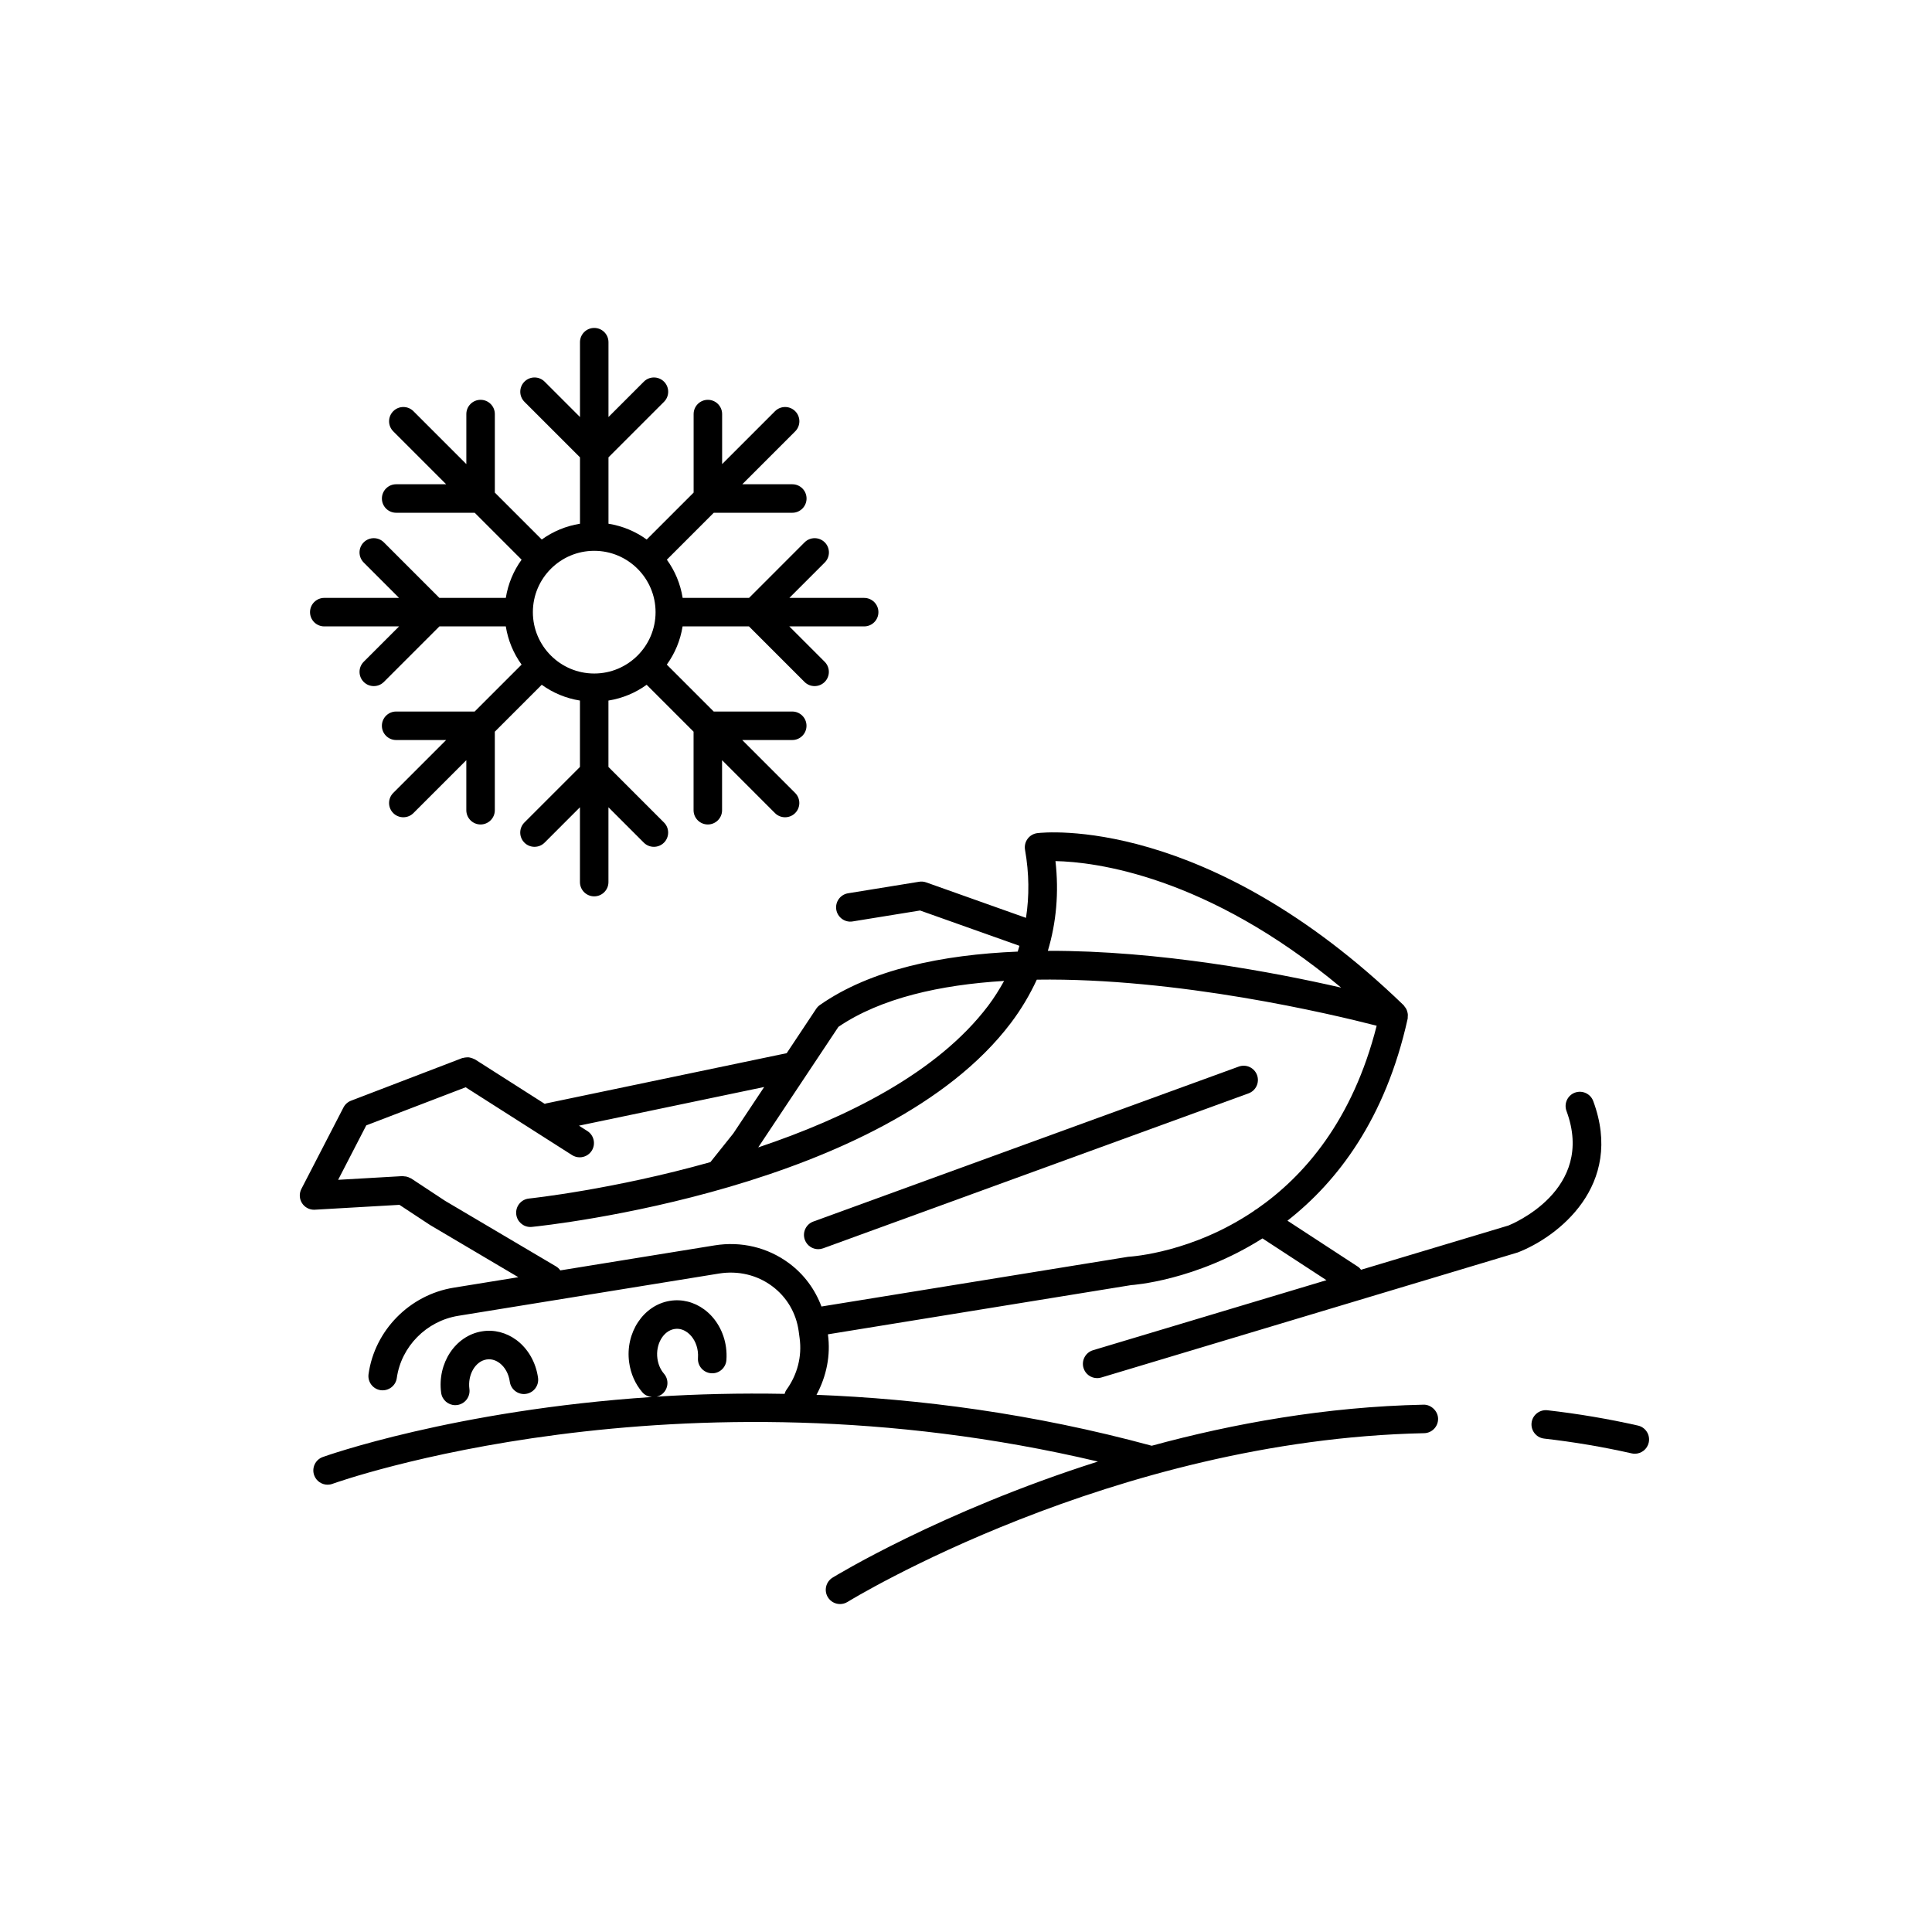 <?xml version="1.0" encoding="UTF-8"?>
<!-- Uploaded to: ICON Repo, www.svgrepo.com, Generator: ICON Repo Mixer Tools -->
<svg fill="#000000" width="800px" height="800px" version="1.1" viewBox="144 144 512 512" xmlns="http://www.w3.org/2000/svg">
 <g>
  <path d="m272.92 504.28c1.484-0.242 2.691 0.363 3.434 0.91 1.465 1.086 2.465 2.894 2.746 4.969 0.281 2.07 2.211 3.527 4.25 3.238 2.07-0.281 3.519-2.184 3.238-4.25-0.555-4.082-2.644-7.738-5.734-10.027-2.703-2.004-5.957-2.828-9.141-2.297-7.019 1.133-11.863 8.441-10.801 16.285 0.254 1.898 1.879 3.273 3.738 3.273 0.168 0 0.34-0.012 0.512-0.035 2.07-0.281 3.519-2.184 3.238-4.25-0.508-3.762 1.559-7.34 4.519-7.816z"/>
  <path d="m477.13 428.91c-0.715-1.961-2.875-2.965-4.844-2.254l-112.74 41.062c-1.961 0.715-2.973 2.883-2.254 4.844 0.559 1.531 2.008 2.484 3.551 2.484 0.43 0 0.867-0.074 1.293-0.23l112.74-41.062c1.957-0.715 2.969-2.883 2.254-4.844z"/>
  <path d="m578.08 521.79c-7.797-1.766-15.875-3.129-24.012-4.059-2.055-0.219-3.945 1.254-4.184 3.324-0.234 2.074 1.254 3.945 3.324 4.184 7.863 0.898 15.672 2.215 23.199 3.922 0.281 0.062 0.562 0.094 0.836 0.094 1.727 0 3.285-1.191 3.684-2.945 0.461-2.035-0.812-4.059-2.848-4.519z"/>
  <path d="m433.67 501.82c-1.996 0.602-3.133 2.707-2.531 4.707 0.492 1.637 1.992 2.691 3.617 2.691 0.363 0 0.727-0.051 1.09-0.16l110.36-33.141c10.562-4.07 28.34-17.695 20.016-40.125-0.727-1.961-2.902-2.941-4.856-2.231-1.957 0.727-2.953 2.898-2.231 4.856 7.797 21.008-14.695 30.074-15.379 30.355l-39.062 11.727c-0.242-0.297-0.488-0.594-0.828-0.812l-18.676-12.191c13.238-10.359 25.98-26.949 31.863-53.559 0.035-0.152-0.004-0.301 0.012-0.453 0.023-0.238 0.039-0.461 0.02-0.699-0.023-0.254-0.082-0.492-0.156-0.734-0.062-0.211-0.125-0.41-0.223-0.609-0.129-0.254-0.293-0.469-0.473-0.688-0.09-0.109-0.133-0.246-0.242-0.348-52.16-50.414-95.27-45.844-97.078-45.617-1.031 0.125-1.965 0.668-2.582 1.504-0.617 0.832-0.867 1.883-0.688 2.906 1.105 6.258 1.152 12.27 0.258 18.043l-26.457-9.402c-0.594-0.211-1.234-0.27-1.871-0.168l-18.824 3.055c-2.059 0.336-3.457 2.277-3.125 4.336 0.336 2.062 2.305 3.477 4.336 3.125l17.867-2.898 26.332 9.355c-0.16 0.508-0.277 1.031-0.453 1.535-19.992 0.836-38.945 4.723-52.418 14.148-0.387 0.27-0.719 0.609-0.98 1l-7.824 11.773-63.828 13.328c-0.102 0.02-0.176 0.09-0.273 0.117l-18.512-11.801c-0.078-0.051-0.168-0.055-0.25-0.098-0.242-0.133-0.488-0.211-0.75-0.289-0.215-0.062-0.418-0.125-0.637-0.148-0.246-0.027-0.488-0.004-0.738 0.02-0.254 0.023-0.492 0.051-0.734 0.125-0.09 0.027-0.184 0.012-0.273 0.047l-29.461 11.293c-0.867 0.332-1.578 0.969-2.004 1.793l-11.156 21.59c-0.621 1.207-0.551 2.652 0.188 3.789 0.699 1.078 1.895 1.723 3.168 1.723 0.07 0 0.145-0.004 0.215-0.008l22.418-1.289 8.102 5.34 23.402 13.836-17.148 2.781c-11.648 1.887-20.918 11.305-22.543 22.898-0.289 2.066 1.152 3.977 3.219 4.266 2.059 0.273 3.977-1.152 4.266-3.219 1.168-8.348 7.856-15.125 16.27-16.488l69.152-11.211c5.039-0.801 10.027 0.367 14.027 3.332 3.898 2.887 6.402 7.141 7.059 11.977l0.25 1.848c0.652 4.797-0.594 9.652-3.504 13.672-0.238 0.328-0.367 0.695-0.484 1.062-11.945-0.223-23.301 0.07-33.902 0.738 0.547-0.141 1.078-0.355 1.539-0.75 1.582-1.359 1.766-3.746 0.402-5.328-0.934-1.086-1.539-2.481-1.746-4.035-0.512-3.754 1.559-7.332 4.516-7.812 1.508-0.25 2.688 0.363 3.43 0.91 1.465 1.086 2.469 2.898 2.75 4.965 0.082 0.605 0.102 1.211 0.055 1.805-0.152 2.082 1.41 3.891 3.492 4.043 2.062 0.176 3.891-1.41 4.043-3.492 0.082-1.113 0.047-2.242-0.105-3.367-0.555-4.082-2.648-7.738-5.742-10.027-2.699-2-5.949-2.82-9.137-2.297-7.019 1.141-11.863 8.445-10.793 16.289 0.406 3 1.617 5.75 3.504 7.945 0.668 0.777 1.586 1.16 2.531 1.246-52.453 3.477-86.672 15.703-87.25 15.914-1.961 0.719-2.965 2.891-2.246 4.848 0.562 1.531 2.008 2.477 3.547 2.477 0.434 0 0.875-0.074 1.301-0.23 0.926-0.34 90.625-32.418 202.84-5.902-41.777 13.27-69.891 30.5-70.336 30.777-1.77 1.102-2.316 3.434-1.215 5.203 0.715 1.152 1.949 1.785 3.215 1.785 0.68 0 1.367-0.184 1.988-0.566 0.695-0.43 70.176-42.98 152.8-44.715 2.086-0.043 3.742-1.77 3.699-3.856-0.043-2.09-1.945-3.762-3.856-3.699-25.812 0.543-50.352 4.977-72.035 10.883-31.574-8.574-61.629-12.434-88.836-13.496 2.652-4.922 3.785-10.465 3.031-16.004l-0.004-0.027 80.355-13.043c0.312-0.016 17.047-1.129 34.805-12.375l16.957 11.07zm-9.961-129.62c10.332 0.203 40.059 3.762 75.715 33.535-17.637-4.043-48.164-9.848-77.734-9.754 2.254-7.527 2.961-15.461 2.019-23.781zm-57.516 43.918c11.266-7.637 26.965-11.125 43.906-12.164-1.25 2.242-2.617 4.453-4.231 6.59-13.469 17.816-37.652 29.723-60.934 37.531zm76.75 60.949-81.25 13.172c-1.699-4.543-4.613-8.52-8.602-11.477-5.656-4.188-12.668-5.871-19.738-4.719l-40.867 6.625c-0.297-0.418-0.672-0.789-1.145-1.066l-29.391-17.371-8.988-5.93c-0.094-0.062-0.199-0.066-0.297-0.121-0.27-0.148-0.543-0.27-0.852-0.344-0.238-0.062-0.469-0.078-0.711-0.094-0.148-0.008-0.285-0.07-0.438-0.059l-17.055 0.98 7.453-14.426 26.34-10.098 28.191 17.969c0.629 0.402 1.332 0.594 2.031 0.594 1.246 0 2.469-0.617 3.188-1.746 1.121-1.762 0.605-4.098-1.152-5.219l-2.231-1.422 49.086-10.25-8.184 12.309-6.07 7.602c-25.805 7.269-47.637 9.605-48.078 9.648-2.078 0.211-3.59 2.062-3.379 4.141 0.195 1.945 1.836 3.398 3.754 3.398 0.129 0 0.254-0.004 0.387-0.02 3.805-0.383 93.586-9.93 126.94-54.035 2.789-3.688 5.043-7.527 6.879-11.488 37.367-0.551 78.082 9.121 90.066 12.211-6.352 25.043-19.152 39.844-31.801 48.598-0.301 0.145-0.566 0.328-0.82 0.555-16.176 10.875-31.879 11.992-33.27 12.082z"/>
  <path d="m376.79 306.23c0-2.086-1.691-3.777-3.777-3.777l-19.824-0.004 9.375-9.375c1.477-1.477 1.477-3.867 0-5.344-1.477-1.477-3.867-1.477-5.344 0l-14.715 14.719h-17.594c-0.602-3.742-2.051-7.18-4.188-10.129l12.434-12.434h20.812c2.086 0 3.777-1.691 3.777-3.777 0-2.086-1.691-3.777-3.777-3.777h-13.254l14.02-14.02c1.477-1.477 1.477-3.867 0-5.344-1.477-1.477-3.867-1.477-5.344 0l-14.02 14.02v-13.258c0-2.086-1.691-3.777-3.777-3.777s-3.777 1.691-3.777 3.777v20.812l-12.438 12.434c-2.945-2.137-6.383-3.582-10.125-4.184v-17.594l14.715-14.715c1.477-1.477 1.477-3.867 0-5.344-1.477-1.477-3.867-1.477-5.344 0l-9.371 9.371v-19.828c0-2.086-1.691-3.777-3.777-3.777-2.086 0-3.777 1.691-3.777 3.777v19.828l-9.371-9.371c-1.477-1.477-3.867-1.477-5.344 0-1.477 1.477-1.477 3.867 0 5.344l14.715 14.715v17.594c-3.742 0.602-7.18 2.051-10.125 4.184l-12.438-12.434v-20.812c0-2.086-1.691-3.777-3.777-3.777s-3.777 1.691-3.777 3.777v13.258l-14.02-14.02c-1.477-1.477-3.867-1.477-5.344 0-1.477 1.477-1.477 3.867 0 5.344l14.02 14.02h-13.254c-2.086 0-3.777 1.691-3.777 3.777 0 2.086 1.691 3.777 3.777 3.777h20.812l12.434 12.434c-2.137 2.945-3.582 6.387-4.188 10.129h-17.598l-14.715-14.719c-1.477-1.477-3.867-1.477-5.344 0-1.477 1.477-1.477 3.867 0 5.344l9.375 9.375h-19.824c-2.086 0-3.777 1.691-3.777 3.777 0 2.086 1.691 3.777 3.777 3.777h19.824l-9.371 9.371c-1.477 1.477-1.477 3.867 0 5.344 0.738 0.738 1.703 1.105 2.672 1.105 0.965 0 1.934-0.367 2.672-1.105l14.715-14.715h17.594c0.602 3.742 2.051 7.18 4.184 10.125l-12.434 12.434h-20.812c-2.086 0-3.777 1.691-3.777 3.777 0 2.086 1.691 3.777 3.777 3.777h13.254l-14.02 14.02c-1.477 1.477-1.477 3.867 0 5.344 0.738 0.738 1.703 1.105 2.672 1.105 0.965 0 1.934-0.367 2.672-1.105l14.02-14.02v13.258c0 2.086 1.691 3.777 3.777 3.777 2.086 0 3.777-1.691 3.777-3.777v-20.812l12.434-12.434c2.945 2.137 6.383 3.582 10.125 4.184v17.594l-14.715 14.719c-1.477 1.477-1.477 3.867 0 5.344 0.738 0.738 1.703 1.105 2.672 1.105 0.965 0 1.934-0.367 2.672-1.105l9.371-9.375v19.828c0 2.086 1.691 3.777 3.777 3.777s3.777-1.691 3.777-3.777v-19.828l9.371 9.375c0.738 0.738 1.703 1.105 2.672 1.105 0.965 0 1.934-0.367 2.672-1.105 1.477-1.477 1.477-3.867 0-5.344l-14.715-14.719v-17.594c3.742-0.602 7.18-2.051 10.125-4.184l12.434 12.434v20.812c0 2.086 1.691 3.777 3.777 3.777 2.086 0 3.777-1.691 3.777-3.777v-13.258l14.02 14.02c0.738 0.738 1.703 1.105 2.672 1.105 0.965 0 1.934-0.367 2.672-1.105 1.477-1.477 1.477-3.867 0-5.344l-14.02-14.02h13.254c2.086 0 3.777-1.691 3.777-3.777 0-2.086-1.691-3.777-3.777-3.777h-20.812l-12.434-12.434c2.137-2.945 3.582-6.383 4.184-10.125h17.594l14.715 14.715c0.738 0.738 1.703 1.105 2.672 1.105 0.965 0 1.934-0.367 2.672-1.105 1.477-1.477 1.477-3.867 0-5.344l-9.371-9.371h19.824c2.098 0.004 3.789-1.688 3.789-3.773zm-75.316 16.258c-8.965 0-16.258-7.293-16.258-16.258 0-8.965 7.293-16.258 16.258-16.258s16.258 7.293 16.258 16.258c0 8.965-7.293 16.258-16.258 16.258z"/>
 </g>
</svg>